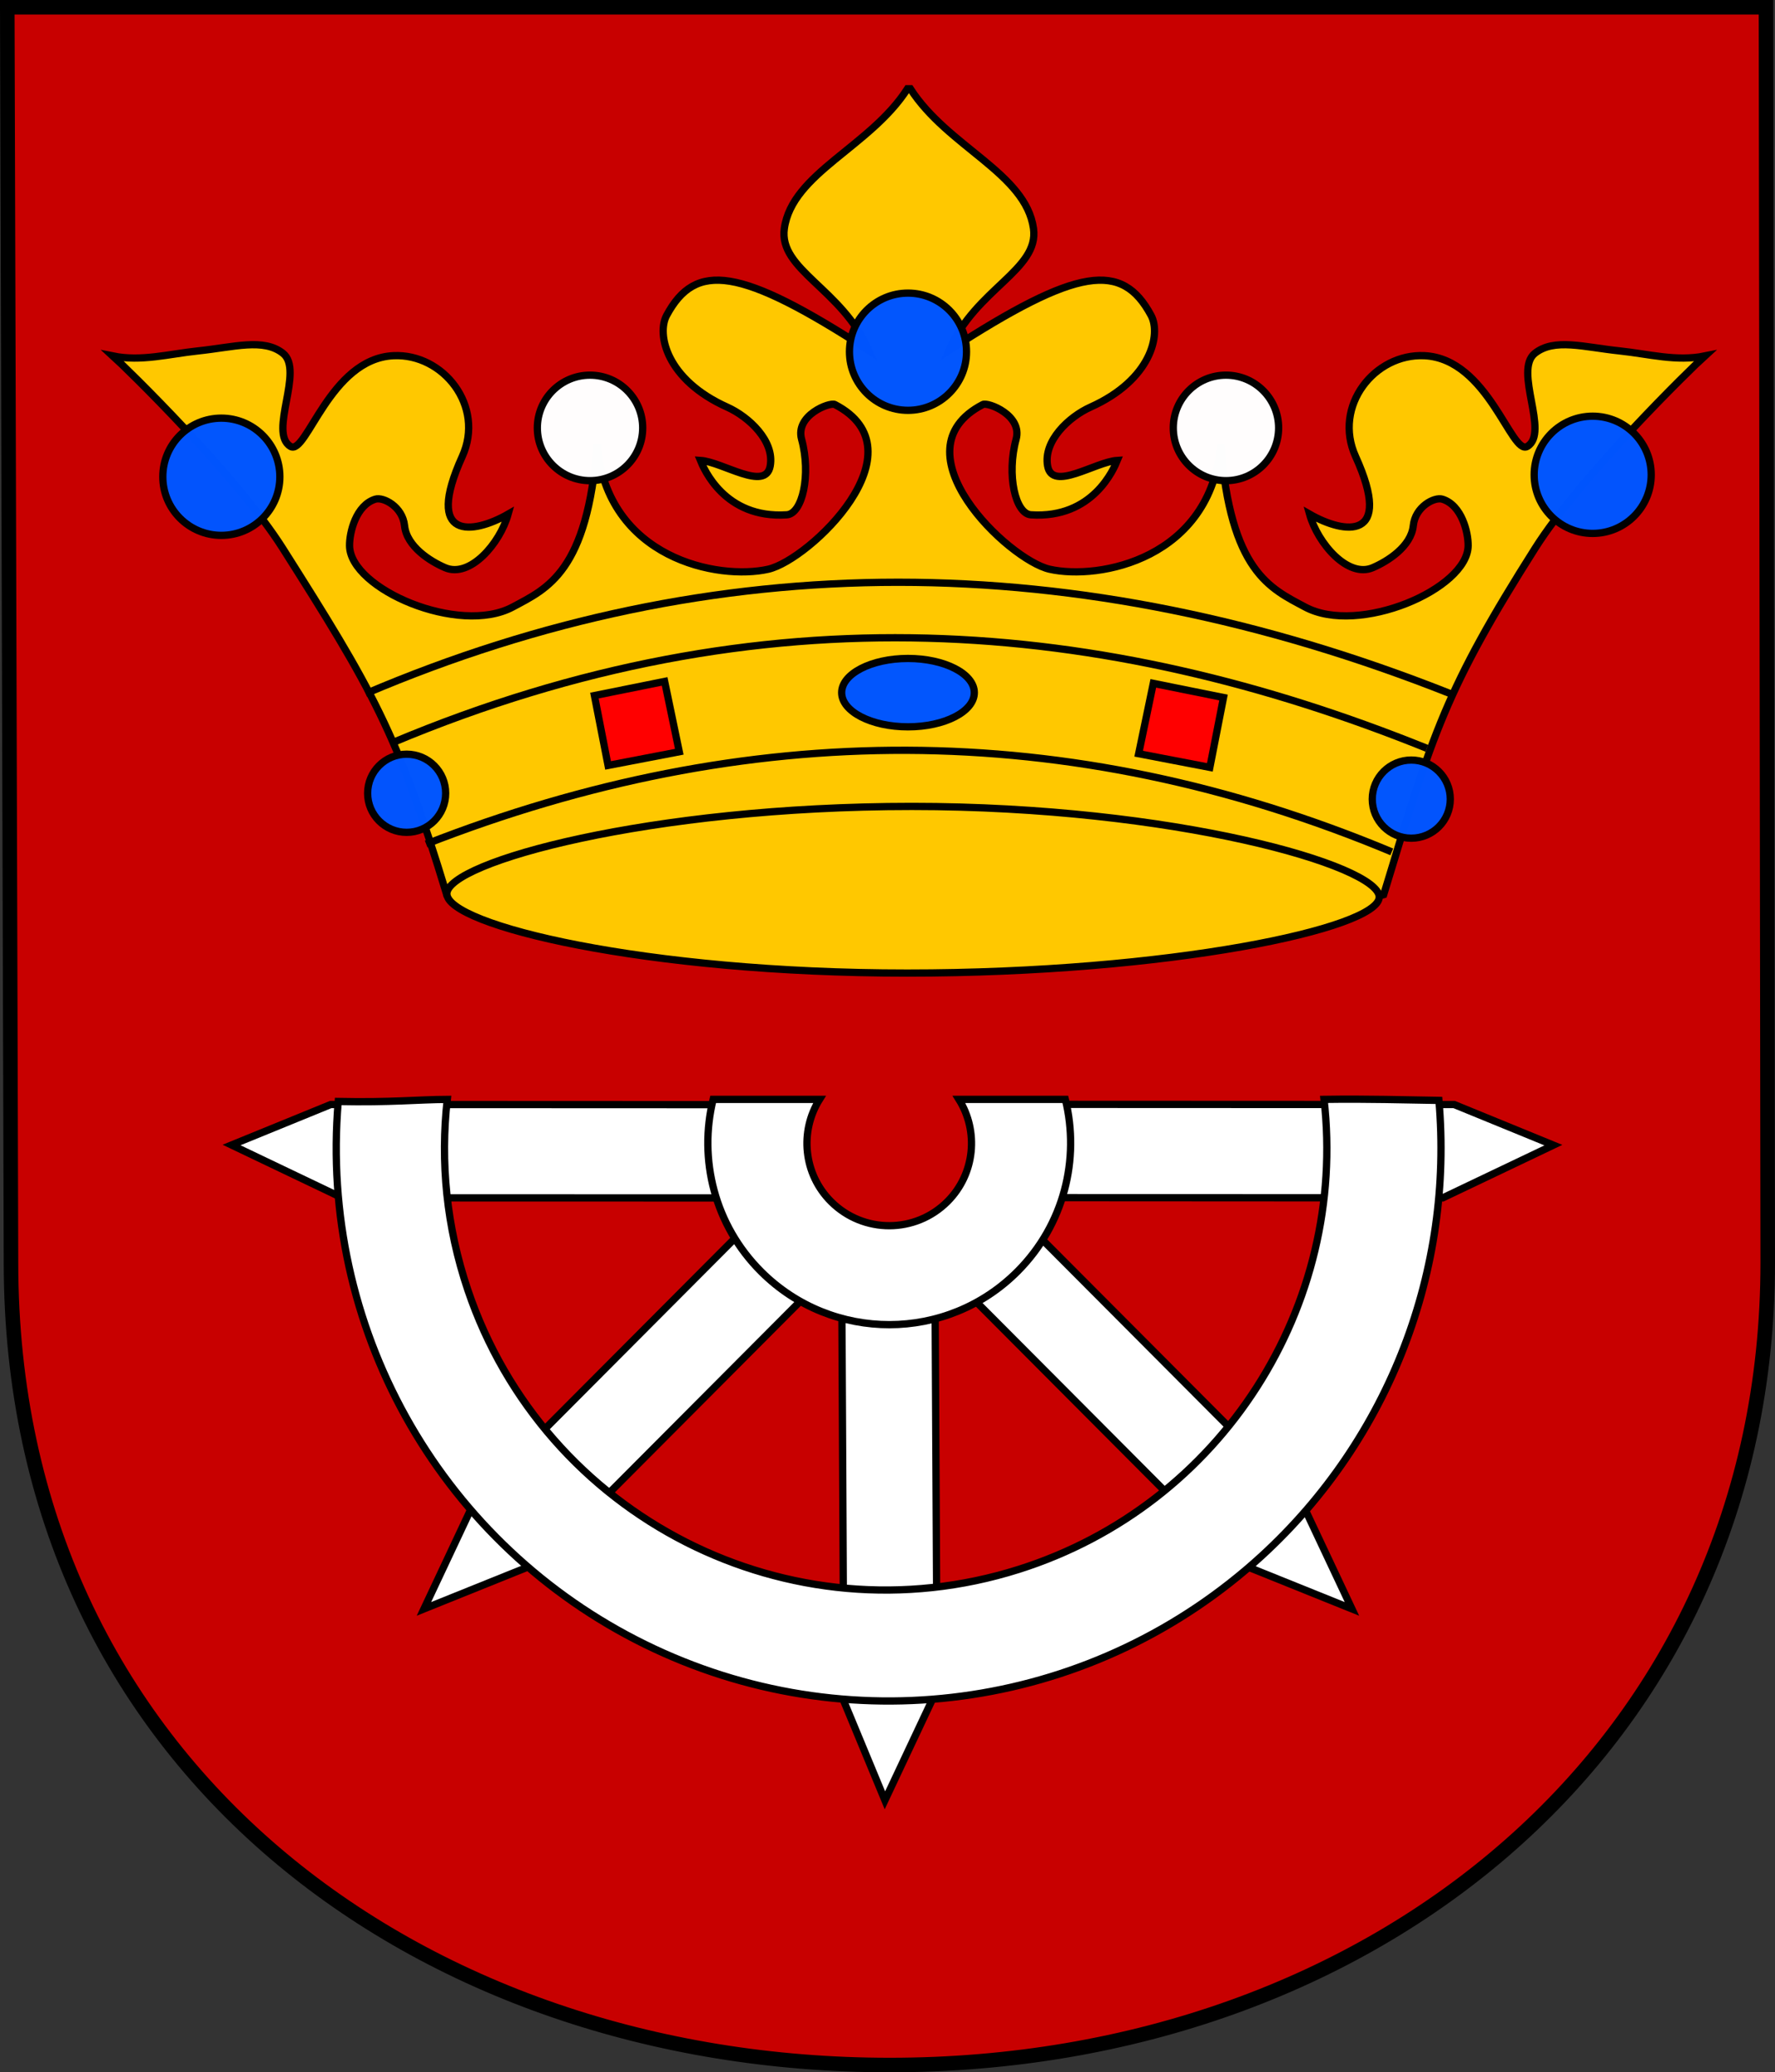 <?xml version="1.0" encoding="UTF-8" standalone="no"?>
<!-- Created with Inkscape (http://www.inkscape.org/) -->
<svg
   xmlns:dc="http://purl.org/dc/elements/1.1/"
   xmlns:cc="http://web.resource.org/cc/"
   xmlns:rdf="http://www.w3.org/1999/02/22-rdf-syntax-ns#"
   xmlns:svg="http://www.w3.org/2000/svg"
   xmlns="http://www.w3.org/2000/svg"
   xmlns:sodipodi="http://sodipodi.sourceforge.net/DTD/sodipodi-0.dtd"
   xmlns:inkscape="http://www.inkscape.org/namespaces/inkscape"
   width="732.455"
   height="854.754"
   id="svg2"
   inkscape:label="Pozadí"
   sodipodi:version="0.32"
   inkscape:version="0.45.1"
   version="1.0"
   sodipodi:docbase="F:\Heraldika\Obecní\_Export"
   sodipodi:docname="Vítějeves_CoA_CZ.svg"
   inkscape:output_extension="org.inkscape.output.svg.inkscape">
  <rect width="100%" height="100%" fill="#333333" stroke="none"/>
  <defs
     id="defs2187" />
  <sodipodi:namedview
     id="base"
     pagecolor="#ffffff"
     bordercolor="#666666"
     borderopacity="1.0"
     inkscape:pageopacity="0.0"
     inkscape:pageshadow="2"
     inkscape:zoom="0.35"
     inkscape:cx="375"
     inkscape:cy="520"
     inkscape:document-units="px"
     inkscape:current-layer="svg2"
     inkscape:window-width="757"
     inkscape:window-height="579"
     inkscape:window-x="66"
     inkscape:window-y="66" />
  <path
     d="M 3.022,3.043 L 4.56,520.866 C 4.56,728.484 173.487,851.797 367.15,851.797 C 567.127,851.797 729.478,719.798 729.478,520.866 L 728.758,3.043 L 3.022,3.043 z "
     style="fill:#c80000;fill-opacity:1;stroke:#000000;stroke-width:3.3;stroke-miterlimit:4;stroke-dasharray:none;stroke-opacity:1;display:inline"
     id="path2959" />
  <path
     d="M 3,3 L 4.538,520.824 C 4.538,728.442 173.465,851.754 367.128,851.754 C 567.104,851.754 729.455,719.755 729.455,520.824 L 728.735,3 L 3,3 z "
     style="fill:none;fill-opacity:1;stroke:#000000;stroke-width:6;stroke-miterlimit:4;stroke-dasharray:none;stroke-opacity:1;display:inline"
     id="path5010" />
  <g
     id="g3398"
     transform="matrix(1.793,0,0,1.795,926.889,10.515)"
     style="stroke:#000000;stroke-width:1.672;stroke-miterlimit:4;stroke-dasharray:none;stroke-opacity:1">
    <path
       sodipodi:nodetypes="cscssscsssscssssscscssscscccscssscscssssscsssscssscscc"
       id="path3354"
       d="M -308.094,14.531 C -316.723,27.945 -334.65,33.912 -336.438,46.656 C -337.773,56.178 -323.109,60.512 -317.031,74.656 C -346.711,55.443 -356.847,54.203 -363.531,66.625 C -365.844,70.924 -363.636,81.397 -349.594,87.688 C -344.61,89.92 -338.648,95.467 -339.688,101.219 C -340.762,107.168 -350.657,100.268 -355.75,99.938 C -355.009,101.744 -350.197,113.389 -335.875,112.438 C -332.299,112.2 -330.235,103.288 -332.469,95.062 C -333.968,89.543 -325.969,86.497 -324.812,87.094 C -304.276,97.697 -330.685,122.794 -340.125,124.938 C -351.567,127.536 -377.286,122.565 -379.531,96.312 C -381.742,125.561 -390.968,129.356 -398.938,133.625 C -411.274,140.234 -436.363,129.504 -436.5,119.562 C -436.542,116.481 -435.012,110.196 -430.562,108.844 C -428.738,108.289 -424.299,110.551 -423.844,114.938 C -423.346,119.738 -417.926,123.129 -414.5,124.594 C -408.811,127.026 -401.901,119.058 -400,112.281 C -408.089,116.919 -419.405,118.494 -410.562,99.031 C -405.301,87.451 -414.95,75.324 -426.406,75.875 C -441.08,76.569 -446.425,98.93 -450.094,96.719 C -455.265,93.602 -446.847,79.246 -451.844,75.312 C -456.304,71.801 -463.021,73.899 -471.406,74.781 C -478.084,75.484 -484.449,77.269 -490.969,75.938 C -487.947,78.67 -462.561,103.308 -451.906,120.094 C -431.361,152.462 -425.455,162.479 -414.144,199.719 C -378.665,211.335 -344.477,213.046 -307.5,213.844 C -261.653,213.684 -231.688,209.748 -198.5,199.719 C -187.189,162.479 -184.171,152.462 -163.625,120.094 C -152.97,103.308 -127.616,78.67 -124.594,75.938 C -131.114,77.269 -137.479,75.484 -144.156,74.781 C -152.541,73.899 -159.227,71.801 -163.688,75.312 C -168.684,79.246 -160.266,93.602 -165.438,96.719 C -169.106,98.93 -174.451,76.569 -189.125,75.875 C -200.582,75.324 -210.231,87.451 -204.969,99.031 C -196.126,118.494 -207.473,116.919 -215.562,112.281 C -213.662,119.058 -206.72,127.026 -201.031,124.594 C -197.606,123.129 -192.185,119.738 -191.688,114.938 C -191.233,110.551 -186.824,108.289 -185,108.844 C -180.55,110.196 -179.02,116.481 -179.062,119.562 C -179.199,129.504 -204.258,140.234 -216.594,133.625 C -224.563,129.356 -233.789,125.561 -236,96.312 C -238.245,122.565 -263.964,127.536 -275.406,124.938 C -284.846,122.794 -311.287,97.697 -290.75,87.094 C -289.593,86.497 -281.595,89.543 -283.094,95.062 C -285.328,103.288 -283.263,112.2 -279.688,112.438 C -265.366,113.389 -260.554,101.744 -259.812,99.938 C -264.906,100.268 -274.769,107.168 -275.844,101.219 C -276.883,95.467 -270.952,89.92 -265.969,87.688 C -251.927,81.397 -249.718,70.924 -252.031,66.625 C -258.715,54.203 -268.851,55.443 -298.531,74.656 C -292.453,60.512 -277.758,56.178 -279.094,46.656 C -280.881,33.912 -298.808,27.945 -307.438,14.531 L -308.094,14.531 z "
       style="fill:#ffc800;fill-opacity:1;fill-rule:evenodd;stroke:#000000;stroke-width:1.672;stroke-linecap:butt;stroke-linejoin:miter;stroke-miterlimit:4;stroke-dasharray:none;stroke-opacity:1" />
    <path
       sodipodi:nodetypes="csssc"
       style="fill:#ffc800;fill-opacity:1;fill-rule:evenodd;stroke:#000000;stroke-width:1.672;stroke-linecap:butt;stroke-linejoin:miter;stroke-miterlimit:4;stroke-dasharray:none;stroke-opacity:1"
       id="krone-ellipse-1"
       class="Gold Rand2"
       d="M -199.528,200.265 C -199.528,193.042 -246.746,179.445 -307.101,179.445 C -367.455,179.445 -414.1,192.29 -414.1,199.512 C -414.1,206.734 -368.527,217.741 -308.172,217.741 C -247.818,217.741 -199.528,207.487 -199.528,200.265 z " />
    <path
       sodipodi:nodetypes="cc"
       id="path3370"
       d="M -432.787,153.527 C -352.575,119.407 -269.37,119.407 -183.171,153.527"
       style="fill:none;fill-opacity:0.75;fill-rule:evenodd;stroke:#000000;stroke-width:1.672;stroke-linecap:butt;stroke-linejoin:miter;stroke-miterlimit:4;stroke-dasharray:none;stroke-opacity:1" />
    <path
       sodipodi:nodetypes="cc"
       id="path3372"
       d="M -426.502,164.751 C -341.273,129.058 -263.035,136.083 -188.559,166.097"
       style="fill:none;fill-opacity:0.75;fill-rule:evenodd;stroke:#000000;stroke-width:1.672;stroke-linecap:butt;stroke-linejoin:miter;stroke-miterlimit:4;stroke-dasharray:none;stroke-opacity:1" />
    <path
       sodipodi:nodetypes="cc"
       id="path3374"
       d="M -418.87,188.096 C -345.379,159.398 -271.328,158.735 -196.64,189.892"
       style="fill:none;fill-opacity:0.75;fill-rule:evenodd;stroke:#000000;stroke-width:1.672;stroke-linecap:butt;stroke-linejoin:miter;stroke-miterlimit:4;stroke-dasharray:none;stroke-opacity:1" />
    <path
       id="path3376"
       d="M -294.511,74.961 C -294.511,82.395 -300.545,88.429 -307.979,88.429 C -315.414,88.429 -321.448,82.395 -321.448,74.961 C -321.448,67.526 -315.414,61.492 -307.979,61.492 C -300.545,61.492 -294.511,67.526 -294.511,74.961 z "
       style="opacity:0.99;fill:#0055ff;fill-opacity:1;fill-rule:nonzero;stroke:#000000;stroke-width:1.672;stroke-linecap:butt;stroke-linejoin:round;stroke-miterlimit:4;stroke-dasharray:none;stroke-dashoffset:0;stroke-opacity:1" />
    <path
       style="opacity:0.99;fill:#ffffff;fill-opacity:1;fill-rule:nonzero;stroke:#000000;stroke-width:1.672;stroke-linecap:butt;stroke-linejoin:round;stroke-miterlimit:4;stroke-dasharray:none;stroke-dashoffset:0;stroke-opacity:1"
       d="M -369.036,92.47 C -369.036,99.161 -374.467,104.591 -381.158,104.591 C -387.849,104.591 -393.28,99.161 -393.28,92.47 C -393.28,85.779 -387.849,80.348 -381.158,80.348 C -374.467,80.348 -369.036,85.779 -369.036,92.47 z "
       id="path3379" />
    <path
       style="opacity:0.99;fill:#0055ff;fill-opacity:1;fill-rule:nonzero;stroke:#000000;stroke-width:1.672;stroke-linecap:butt;stroke-linejoin:round;stroke-miterlimit:4;stroke-dasharray:none;stroke-dashoffset:0;stroke-opacity:1"
       d="M -452.541,103.693 C -452.541,111.128 -458.575,117.162 -466.009,117.162 C -473.444,117.162 -479.478,111.128 -479.478,103.693 C -479.478,96.259 -473.444,90.225 -466.009,90.225 C -458.575,90.225 -452.541,96.259 -452.541,103.693 z "
       id="path3381" />
    <path
       id="path3383"
       d="M -222.679,92.47 C -222.679,99.161 -228.109,104.591 -234.8,104.591 C -241.492,104.591 -246.922,99.161 -246.922,92.47 C -246.922,85.779 -241.492,80.348 -234.8,80.348 C -228.109,80.348 -222.679,85.779 -222.679,92.47 z "
       style="opacity:0.99;fill:#ffffff;fill-opacity:1;fill-rule:nonzero;stroke:#000000;stroke-width:1.672;stroke-linecap:butt;stroke-linejoin:round;stroke-miterlimit:4;stroke-dasharray:none;stroke-dashoffset:0;stroke-opacity:1" />
    <path
       style="opacity:0.99;fill:#0055ff;fill-opacity:1;fill-rule:nonzero;stroke:#000000;stroke-width:1.672;stroke-linecap:butt;stroke-linejoin:round;stroke-miterlimit:4;stroke-dasharray:none;stroke-dashoffset:0;stroke-opacity:1"
       d="M -136.93,103.245 C -136.93,110.679 -142.963,116.713 -150.398,116.713 C -157.833,116.713 -163.866,110.679 -163.866,103.245 C -163.866,95.81 -157.833,89.776 -150.398,89.776 C -142.963,89.776 -136.93,95.81 -136.93,103.245 z "
       id="path3385" />
    <path
       id="path3387"
       d="M -414.38,176.423 C -414.38,181.38 -418.403,185.402 -423.359,185.402 C -428.316,185.402 -432.338,181.38 -432.338,176.423 C -432.338,171.467 -428.316,167.444 -423.359,167.444 C -418.403,167.444 -414.38,171.467 -414.38,176.423 z "
       style="opacity:0.99;fill:#0055ff;fill-opacity:1;fill-rule:nonzero;stroke:#000000;stroke-width:1.672;stroke-linecap:butt;stroke-linejoin:round;stroke-miterlimit:4;stroke-dasharray:none;stroke-dashoffset:0;stroke-opacity:1" />
    <path
       style="opacity:0.99;fill:#0055ff;fill-opacity:1;fill-rule:nonzero;stroke:#000000;stroke-width:1.672;stroke-linecap:butt;stroke-linejoin:round;stroke-miterlimit:4;stroke-dasharray:none;stroke-dashoffset:0;stroke-opacity:1"
       d="M -183.171,177.77 C -183.171,182.727 -187.194,186.749 -192.15,186.749 C -197.107,186.749 -201.129,182.727 -201.129,177.77 C -201.129,172.814 -197.107,168.791 -192.15,168.791 C -187.194,168.791 -183.171,172.814 -183.171,177.77 z "
       id="path3389" />
    <path
       id="path3391"
       d="M -292.715,153.302 C -292.715,157.639 -299.553,161.159 -307.979,161.159 C -316.405,161.159 -323.243,157.639 -323.243,153.302 C -323.243,148.966 -316.405,145.446 -307.979,145.446 C -299.553,145.446 -292.715,148.966 -292.715,153.302 z "
       style="opacity:0.99;fill:#0055ff;fill-opacity:1;fill-rule:nonzero;stroke:#000000;stroke-width:1.672;stroke-linecap:butt;stroke-linejoin:round;stroke-miterlimit:4;stroke-dasharray:none;stroke-dashoffset:0;stroke-opacity:1" />
    <path
       id="path3394"
       d="M -380.148,153.976 L -377.005,170.026 L -360.618,166.883 L -363.986,150.721 L -380.148,153.976 z "
       style="fill:#ff0000;fill-opacity:1;fill-rule:evenodd;stroke:#000000;stroke-width:1.672;stroke-linecap:butt;stroke-linejoin:miter;stroke-miterlimit:4;stroke-dasharray:none;stroke-opacity:1" />
    <path
       style="fill:#ff0000;fill-opacity:1;fill-rule:evenodd;stroke:#000000;stroke-width:1.672;stroke-linecap:butt;stroke-linejoin:miter;stroke-miterlimit:4;stroke-dasharray:none;stroke-opacity:1"
       d="M -235.362,154.425 L -238.504,170.475 L -254.891,167.332 L -251.524,151.17 L -235.362,154.425 z "
       id="path3396" />
  </g>
  <g
     id="g3692"
     transform="matrix(3.402,0,0,3.402,-6711.076,-1261.049)"
     style="stroke:#000000;stroke-width:0.882;stroke-miterlimit:4;stroke-dasharray:none;stroke-opacity:1">
    <path
       style="fill:#ffffff;fill-opacity:1;stroke:#000000;stroke-width:0.882;stroke-miterlimit:4;stroke-dasharray:none;stroke-opacity:1"
       sodipodi:nodetypes="cccccc"
       id="path2616"
       d="M 2024.106,565.746 L 2030.439,552.297 L 2063.506,519.128 L 2073.418,524.762 L 2038.235,560.057 L 2024.106,565.746 z " />
    <path
       style="fill:#ffffff;fill-opacity:1;stroke:#000000;stroke-width:0.882;stroke-miterlimit:4;stroke-dasharray:none;stroke-opacity:1"
       sodipodi:nodetypes="cccccc"
       id="path2618"
       d="M 2080.022,588.951 L 2075.044,576.942 L 2074.774,523.677 L 2086.091,525.065 L 2086.354,575.501 L 2080.022,588.951 z " />
    <path
       style="fill:#ffffff;fill-opacity:1;stroke:#000000;stroke-width:0.882;stroke-miterlimit:4;stroke-dasharray:none;stroke-opacity:1"
       d="M 2136.671,565.746 L 2130.338,552.297 L 2097.271,519.128 L 2087.359,524.762 L 2122.542,560.057 L 2136.671,565.746 z "
       id="path3658"
       sodipodi:nodetypes="cccccc" />
    <path
       style="fill:#ffffff;fill-opacity:1;stroke:#000000;stroke-width:0.882;stroke-miterlimit:4;stroke-dasharray:none;stroke-opacity:1"
       inkscape:transform-center-y="0.98363"
       inkscape:transform-center-x="-13.904034"
       d="M 2000.774,509.501 L 2012.81,504.589 L 2066.076,504.611 L 2064.626,515.92 L 2014.189,515.907 L 2000.774,509.501 z "
       id="path3663"
       sodipodi:nodetypes="cccccc" />
    <path
       style="fill:#ffffff;fill-opacity:1;stroke:#000000;stroke-width:0.882;stroke-miterlimit:4;stroke-dasharray:none;stroke-opacity:1"
       sodipodi:nodetypes="cccccc"
       id="path3665"
       d="M 2161.104,509.517 L 2149.072,504.594 L 2095.806,504.572 L 2097.247,515.882 L 2147.684,515.911 L 2161.104,509.517 z "
       inkscape:transform-center-x="13.902134"
       inkscape:transform-center-y="0.97054" />
    <path
       style="fill:#ffffff;fill-opacity:1;stroke:#000000;stroke-width:0.882;stroke-miterlimit:4;stroke-dasharray:none;stroke-opacity:1"
       id="circle2620"
       d="M 2059.188,503.969 C 2057.395,511.221 2059.349,519.22 2065.031,524.875 C 2073.638,533.442 2087.558,533.42 2096.125,524.812 C 2101.755,519.157 2103.693,511.196 2101.906,503.969 L 2089,503.969 C 2091.415,507.825 2090.97,512.983 2087.625,516.344 C 2083.731,520.256 2077.412,520.269 2073.5,516.375 C 2070.128,513.018 2069.666,507.841 2072.094,503.969 L 2059.188,503.969 z " />
    <path
       style="fill:#ffffff;fill-opacity:1;stroke:#000000;stroke-width:0.882;stroke-miterlimit:4;stroke-dasharray:none;stroke-opacity:1"
       sodipodi:nodetypes="cscsccsccc"
       id="path2614"
       d="M 2013.712,504.225 C 2013.639,505.087 2013.582,505.952 2013.542,506.821 C 2012.291,533.914 2027.497,559.088 2052.059,570.589 C 2076.621,582.09 2105.695,577.648 2125.703,559.339 C 2141.311,545.055 2149.001,524.53 2147.221,504.095 C 2143.064,504.035 2138.75,503.889 2133.288,503.969 C 2136.121,528.921 2121.008,553.124 2096.252,560.956 C 2068.46,569.748 2038.745,554.674 2029.423,527.055 C 2026.834,519.383 2026.083,511.528 2026.937,503.972 C 2023.354,503.989 2020.138,504.357 2013.712,504.225 z " />
  </g>
</svg>
